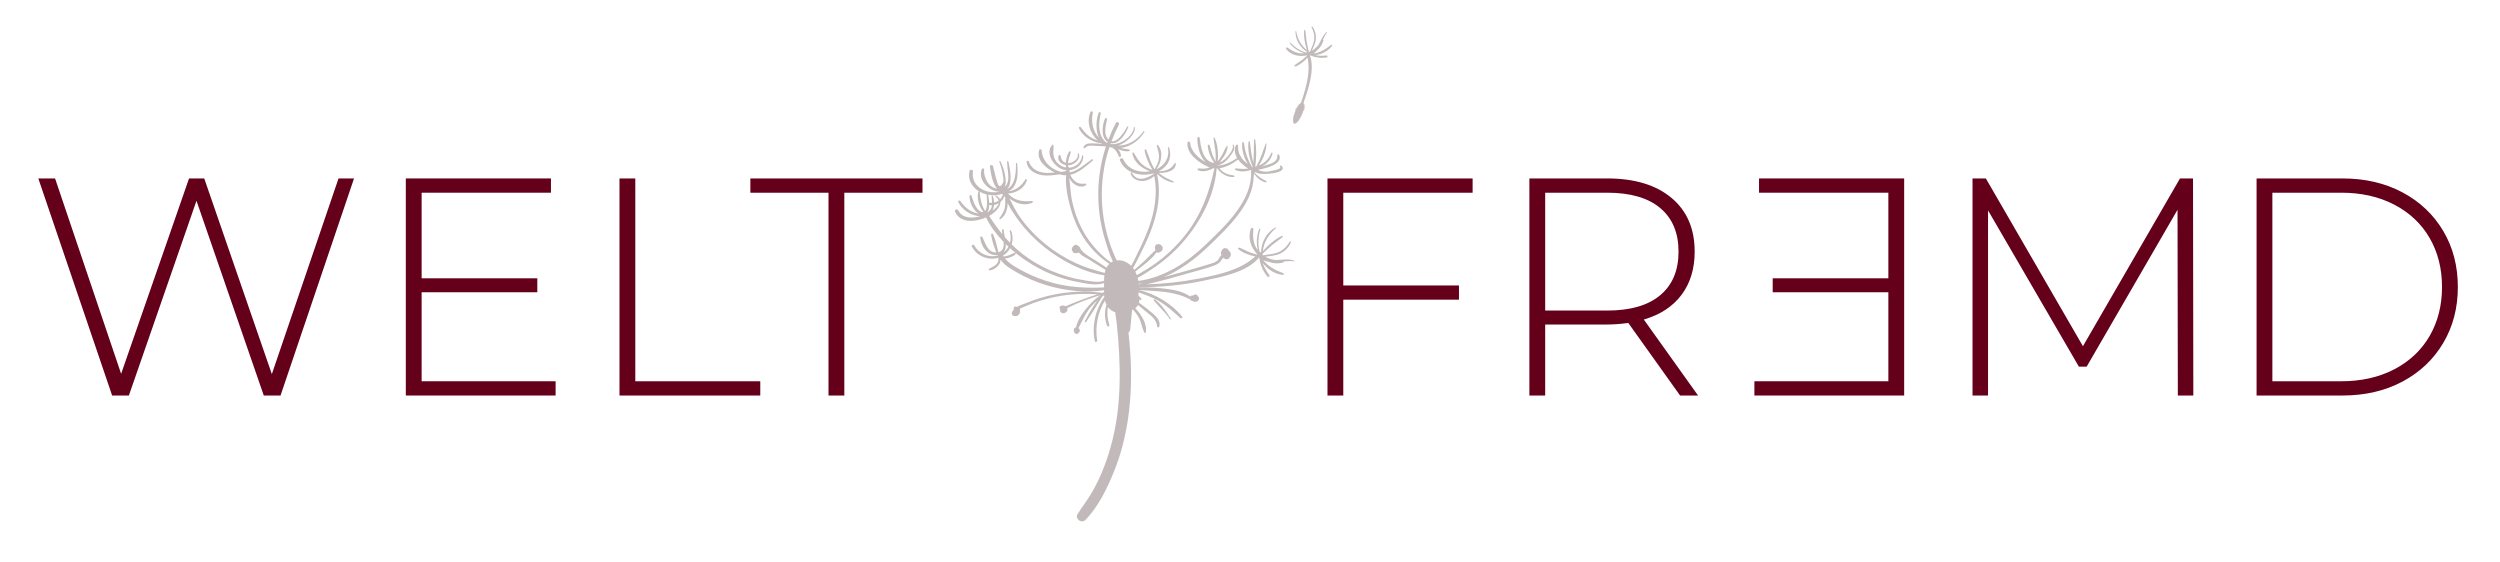 <?xml version="1.0" encoding="utf-8"?>
<!-- Generator: Adobe Illustrator 16.0.0, SVG Export Plug-In . SVG Version: 6.00 Build 0)  -->
<!DOCTYPE svg PUBLIC "-//W3C//DTD SVG 1.1//EN" "http://www.w3.org/Graphics/SVG/1.1/DTD/svg11.dtd">
<svg version="1.1" id="Ebene_1" xmlns="http://www.w3.org/2000/svg" xmlns:xlink="http://www.w3.org/1999/xlink" x="0px" y="0px"
	 width="756px" height="170px" viewBox="0 0 756 170" enable-background="new 0 0 756 170" xml:space="preserve">
<g>
	<path fill="#64001A" d="M445.321,58.275v-4.314h-43.89v65.643h4.779V90.627h34.985v-4.312h-34.985v-28.04H445.321L445.321,58.275z
		 M513.496,119.604l-16.408-22.977c4.938-1.438,8.739-3.92,11.392-7.453c2.659-3.532,3.988-7.891,3.988-13.082
		c0-6.94-2.343-12.363-7.036-16.271c-4.686-3.908-11.16-5.861-19.411-5.861h-23.537v65.643h4.779V98.13h18.758
		c1.934,0,4.061-0.154,6.375-0.471l15.66,21.945H513.496L513.496,119.604z M467.263,93.911V58.275h18.758
		c7,0,12.347,1.547,16.034,4.641c3.687,3.096,5.533,7.489,5.533,13.177c0,5.69-1.847,10.082-5.533,13.175
		c-3.688,3.094-9.034,4.643-16.034,4.643H467.263L467.263,93.911z M663.263,119.604l-0.094-65.643h-3.938l-29.351,50.734
		l-29.358-50.734h-4.032v65.643h4.693V63.621l27.476,47.263h2.343l27.482-47.451l0.094,56.172H663.263L663.263,119.604z
		 M682.387,119.604h25.98c6.813,0,12.864-1.405,18.146-4.219c5.275-2.813,9.387-6.705,12.326-11.675
		c2.946-4.97,4.412-10.611,4.412-16.929c0-6.312-1.466-11.956-4.412-16.925c-2.939-4.971-7.051-8.863-12.326-11.677
		c-5.282-2.813-11.333-4.219-18.146-4.219h-25.98V119.604L682.387,119.604z M687.166,115.292V58.275h20.82
		c6.065,0,11.413,1.204,16.041,3.609c4.621,2.408,8.186,5.768,10.694,10.082c2.493,4.314,3.744,9.255,3.744,14.816
		c0,5.566-1.251,10.503-3.744,14.815c-2.509,4.316-6.073,7.676-10.694,10.083c-4.628,2.408-9.976,3.612-16.041,3.612H687.166
		L687.166,115.292z"/>
	<polygon fill="#64001A" points="571.041,115.292 571.041,88.377 536.062,88.377 536.062,84.159 571.041,84.159 571.041,58.275 
		531.93,58.275 531.93,53.961 575.82,53.961 575.82,119.604 530.528,119.604 530.528,115.292 571.041,115.292 	"/>
	<path fill="#64001A" d="M102.368,53.961l-20.163,59.175L61.761,53.961h-4.594l-20.538,59.082L16.652,53.961h-5.065l22.321,65.643
		h5.063l20.445-58.891l20.352,58.891h5.063l22.227-65.643H102.368L102.368,53.961z M187.333,119.604h42.575v-4.312h-37.792V53.961
		h-4.783V119.604L187.333,119.604z M250.54,119.604h4.785V58.275h23.634v-4.314h-52.049v4.314h23.63V119.604L250.54,119.604z"/>
	<polygon fill="#64001A" points="127.501,115.292 127.501,88.377 162.481,88.377 162.481,84.159 127.501,84.159 127.501,58.275 
		166.608,58.275 166.608,53.961 122.718,53.961 122.718,119.604 168.015,119.604 168.015,115.292 127.501,115.292 	"/>
	<path fill="#C2B9BA" d="M349.217,90.548c2.043,1.495,3.56,3.795,4.855,5.872c0.099,0.158-0.158,0.287-0.262,0.136
		c-1.409-2.102-3.249-3.744-4.889-5.652C348.761,90.721,348.987,90.379,349.217,90.548L349.217,90.548z"/>
	<path fill="#C2B9BA" d="M288.812,64.059c1.694,3.561,6.13,3.103,9.362,1.705c1.31,2.654,3.153,5.137,5.306,7.384
		c0.133,1.446-0.073,2.766-1.559,3.11c-0.431-1.82-0.87-3.755-1.646-5.457c-0.151-0.331-0.614-0.09-0.569,0.21
		c0.257,1.784,0.92,3.603,1.531,5.326c-2.668,0.07-3.243-2.963-4.217-4.7c-0.144-0.255-0.61-0.167-0.593,0.137
		c0.137,2.537,2.131,5.726,5.225,5.336c0.066-0.009,0.133-0.02,0.199-0.032c-0.012,0.034-0.016,0.068-0.016,0.101
		c-0.047,0.007-0.088,0.025-0.127,0.052c-2.815,0.861-5.789-0.616-7.11-3.045c-0.239-0.437-0.909-0.076-0.699,0.361
		c1.328,2.769,4.875,4.344,7.963,3.419c0.253,0.76-0.151,1.603-0.772,2.144c-0.604,0.526-1.403,0.742-2.021,1.232
		c-0.224,0.18,0.011,0.481,0.262,0.442c1.612-0.268,3.322-1.753,3.23-3.292c1.13,1.721,3.182,2.878,4.993,3.92
		c2.819,1.621,5.851,2.921,8.996,3.859c5.502,1.642,11.559,2.35,17.313,1.499c-0.004,0.208,0.003,0.424,0.007,0.636
		c-0.084-0.047-0.197-0.047-0.274,0.05c-0.02,0.025-0.038,0.05-0.056,0.076c-0.042,0.007-0.078,0.021-0.115,0.032
		c-4.977-0.676-10.119-0.442-15.012,0.582c-2.822,0.589-5.586,1.444-8.229,2.544c-0.735,0.306-1.795,0.625-2.62,1.107
		c-0.144-0.061-0.294-0.104-0.474-0.125c-0.151-0.015-0.302,0.086-0.379,0.201c-0.236,0.345-0.253,0.431-0.137,0.798
		c-0.805,0.726-0.952,1.915,0.449,1.926c1.067,0.011,1.545-0.909,1.398-1.721c0.027-0.072,0.048-0.147,0.066-0.23
		c0.03-0.126,0-0.241-0.066-0.334c0.799-0.288,1.955-0.823,2.172-0.913c1.269-0.535,2.568-1.01,3.888-1.423
		c2.091-0.654,4.24-1.161,6.411-1.52c3.68-0.611,7.359-0.708,11.046-0.46c-3.322,1.01-6.509,2.282-9.718,3.625
		c-0.324-0.19-0.731-0.273-1.107-0.201c-0.192,0.036-0.401,0.119-0.548,0.245c-0.195,0.166-0.181,0.42-0.115,0.643
		c0.034,0.111,0.081,0.212,0.144,0.306c-0.078,0.384,0.052,0.794,0.456,1.002c0.74,0.381,1.71-0.237,1.759-0.996
		c0.011-0.158-0.025-0.302-0.081-0.438c3.171-1.635,6.583-2.875,10.024-3.924c-1.277,0.917-2.458,1.955-3.497,3.137
		c-1.594,1.808-3.367,4.205-3.886,6.623c-0.25,0.029-0.463,0.162-0.562,0.406c-0.122,0.309-0.106,0.646,0.021,0.952
		c0.129,0.312,0.432,0.708,0.832,0.614c0.32-0.072,0.579-0.316,0.695-0.604c0.066-0.007,0.126-0.043,0.151-0.126
		c0.112-0.398-0.05-0.805-0.372-1.038c1.281-2.354,2.168-4.704,4.085-6.795c0.503-0.55,1.037-1.063,1.597-1.552
		c-1.399,2.012-2.688,4.136-3.773,6.252c-0.136,0.262,0.251,0.493,0.424,0.234c1.667-2.498,3.29-5.081,4.835-7.665
		c0.199-0.147,0.397-0.294,0.604-0.435c0.011,0.18,0.018,0.359,0.036,0.539c-2.733,3.866-3.831,8.854-2.852,13.364
		c0.095,0.435,0.751,0.262,0.691-0.158c-0.643-4.423,0.169-8.473,2.355-12.131c0.106,0.442,0.257,0.862,0.464,1.269
		c-0.618,2.059-0.614,4.229,0.187,6.335c0.094,0.424,0.818,0.255,0.688-0.158c-0.573-1.825-0.755-3.665-0.44-5.455
		c0.007,0.011,0.015,0.021,0.021,0.036c0.552,0.733,1.332,1.254,2.196,1.527c0.174,1.247,0.354,2.49,0.487,3.73
		c0.312,2.915,0.544,5.833,0.692,8.754c0.312,6.051,0.239,12.124-0.53,18.143c-0.696,5.437-2.002,10.834-3.971,15.987
		c-1.004,2.619-2.197,5.171-3.591,7.625c-1.342,2.372-3.044,4.503-4.488,6.803c-0.87,1.383,1.198,2.993,2.381,1.775
		c3.933-4.039,6.59-9.588,8.647-14.665c2.093-5.16,3.446-10.547,4.253-16.016c0.934-6.35,1.088-12.782,0.717-19.178
		c-0.131-2.278-0.342-4.557-0.595-6.827c0.278-0.209,0.488-0.536,0.533-0.985c0.18-1.948,0.383-3.895,0.559-5.843
		c0.095-0.036,0.187-0.076,0.278-0.119c0.642,0.715,1.226,1.48,1.708,2.325c0.843,1.492,0.972,3.169,1.732,4.643
		c0.084,0.165,0.394,0.144,0.435-0.047c0.467-2.411-1.207-5.29-3.198-7.338c0.343-0.262,0.635-0.582,0.847-0.967
		c0.858,0.737,1.733,1.452,2.608,2.16c1.502,1.214,3.026,2.35,3.17,4.348c0.025,0.327,0.506,0.417,0.618,0.083
		c0.51-1.574-0.614-2.878-1.79-3.903c-1.363-1.189-2.835-2.311-4.33-3.377c0.081-0.302,0.119-0.64,0.106-0.992
		c0.038,0.032,0.078,0.062,0.115,0.094c0.246,0.223,0.709-0.062,0.5-0.345c-0.216-0.298-0.475-0.546-0.772-0.748
		c-0.04-0.14-0.088-0.276-0.142-0.413c0.04-0.233,0.072-0.474,0.099-0.711c2.104,0.744,4.172,1.488,6.124,2.62
		c2.479,1.434,4.418,3.281,6.513,5.149c0.268,0.237,0.784-0.076,0.548-0.381c-2.889-3.748-8.141-7.011-13.125-8.075
		c0-0.011,0-0.021,0-0.032c5.324,0.417,10.534,0.215,15.414,2.807c0.011,0.007,0.025,0.007,0.036,0.014
		c0.025,0.04,0.07,0.068,0.122,0.083c0.081,0.133,0.19,0.251,0.331,0.337c0.133,0.079,0.271,0.108,0.411,0.111
		c0.251,0.176,0.579,0.262,0.927,0.208c0.769-0.119,1.319-0.963,0.729-1.577c-0.06-0.065-0.129-0.119-0.207-0.169
		c-0.051-0.435-0.503-0.543-0.92-0.424c-0.176,0.05-0.334,0.144-0.475,0.255c-0.126,0.003-0.25,0.025-0.368,0.079
		c-0.077-0.072-0.205-0.094-0.291-0.011c-0.076,0.072-0.131,0.154-0.176,0.244c-2.02-1.38-4.478-1.973-6.928-2.282
		c-2.801-0.356-5.723-0.518-8.588-0.51c0-0.015-0.004-0.029-0.004-0.047c6.59,0.064,13.157-0.589,19.609-1.94
		c5.369-1.128,13.065-2.537,16.74-6.998l0,0c0.015,0.036,0.043,0.07,0.058,0.107c0.294,2.063,1.07,3.955,2.472,5.654
		c0.259,0.316,0.849-0.097,0.604-0.42c-0.869-1.143-1.573-2.378-2.055-3.69c1.502,1.903,3.68,3.378,6.145,3.597
		c0.338,0.032,0.353-0.42,0.079-0.521c-2.494-0.927-4.6-2.091-6.08-3.958c0.467,0.245,0.984,0.404,1.545,0.498
		c1.408,0.528,2.954,0.665,4.506,0.23c0.166-0.045,0.216-0.194,0.166-0.311c1.128-0.099,2.191-0.176,3.076-0.061
		c0.144,0.018,0.15-0.181,0.035-0.225c-1.523-0.569-3.622-0.233-5.605-0.131c-1.106-0.192-2.148-0.501-3.104-1.038
		c1.595-0.212,3.241-0.264,4.686-1.01c1.416-0.724,2.559-1.934,3.098-3.363c0.071-0.2-0.244-0.314-0.359-0.142
		c-0.956,1.531-2.113,2.749-3.932,3.365c-1.337,0.456-2.76,0.471-4.132,0.744c-0.051-0.032-0.094-0.058-0.137-0.092
		c0-0.127,0.007-0.253,0.007-0.379c0.956-0.854,1.84-1.766,2.825-2.589c1.02-0.855,2.155-1.574,3.184-2.415
		c0.215-0.174-0.043-0.481-0.28-0.365c-2.077,1.042-4.176,2.801-5.671,4.609c0.31-2.755,1.682-4.99,3.975-7.011
		c0.107-0.097-0.029-0.271-0.158-0.2c-2.702,1.493-4.305,4.547-4.348,7.507c-0.123-0.072-0.273-0.09-0.402-0.015
		c-0.619-2.314-0.468-4.582,0.187-6.969c0.064-0.205-0.244-0.277-0.323-0.086c-0.863,2.081-0.935,4.357-0.432,6.515
		c-1.446-1.887-1.579-4.144-1.36-6.443c0.04-0.428-0.604-0.458-0.743-0.103c-1.032,2.677-0.033,5.682,1.967,7.784
		c-0.021,0.016-0.036,0.032-0.05,0.048c-0.764-0.219-1.529-0.424-2.27-0.708c-1.087-0.413-2.077-1.04-3.169-1.423
		c-0.266-0.093-0.491,0.271-0.288,0.449c1.24,1.076,3.281,1.874,5.137,2.229c-4.533,4.127-10.996,5.497-17.085,6.693
		c-5.196,1.021-10.477,1.578-15.771,1.739c4.549-1.028,9.045-2.332,13.512-3.611c2.228-0.64,4.542-1.195,6.705-2.003
		c0.769-0.287,1.468-0.6,2.02-1.189c0.165-0.176,0.541-0.871,0.947-1.241c0.632,0.595,1.56,0.772,2.108-0.379
		c0.334-0.703,0.18-1.153-0.169-1.396c-0.036-0.196-0.141-0.366-0.338-0.485c-0.174-0.351-0.483-0.609-0.976-0.643
		c-0.997-0.07-1.626,1.322-1.211,2.086c0.014,0.027,0.028,0.048,0.045,0.072c-0.081,0.064-0.166,0.133-0.248,0.21
		c-0.43,0.401-0.528,0.983-0.988,1.4c-0.557,0.503-1.432,0.754-2.138,0.981c-1.411,0.457-2.842,0.852-4.262,1.27
		c-3.272,0.963-6.572,1.851-9.862,2.753c5.02-2.084,9.539-5.498,13.352-9.149c5.773-5.529,13.738-12.888,13.853-21.241
		c0.064-0.304,0.122-0.613,0.176-0.922c0.734,1.24,1.985,2.291,3.437,2.661c0.267,0.066,0.446-0.3,0.194-0.422
		c-1.401-0.681-2.573-1.445-3.56-2.598c0.008-0.052,0.019-0.101,0.029-0.151c0.426,0.19,0.85,0.357,1.252,0.483
		c1.33,0.42,9.077-0.06,6.893-2.327c-0.252-0.261-0.625,0.107-0.41,0.374c0.647,0.78-3.981,1.407-4.104,1.409
		c-0.948,0.014-1.811-0.21-2.638-0.557c2.595-0.521,7.547-1.658,6.483-4.486c-0.108-0.277-0.604-0.277-0.583,0.061
		c0.122,2.003-1.731,2.494-3.37,3.002c-0.489,0.151-0.971,0.305-1.459,0.463c1.703-0.772,2.982-2.233,3.385-4.046
		c0.058-0.25-0.309-0.347-0.402-0.106c-0.646,1.718-2.005,3.106-3.752,3.822c1.287-2.003,2.265-4.321,2.308-6.626
		c0-0.122-0.173-0.138-0.216-0.028c-0.869,2.409-1.596,4.691-2.854,6.917c-0.101,0.029-0.201,0.052-0.309,0.076
		c0.359-2.715,0.402-5.5-0.015-8.163c-0.034-0.205-0.368-0.158-0.372,0.038c-0.028,2.38-0.064,4.714-0.187,7.056
		c-0.582-2.149-0.805-4.278-1.085-6.528c-0.033-0.214-0.34-0.136-0.367,0.04c-0.37,2.571,0.323,5.349,1.319,7.755
		c-0.015-0.009-0.032-0.018-0.054-0.027c-0.087-0.054-0.177-0.107-0.263-0.163c-1.396-2.428-2.073-4.571-2.451-7.324
		c-0.038-0.266-0.438-0.183-0.465,0.048c-0.212,2.153,0.469,4.566,1.708,6.472c-0.842-0.624-1.561-1.315-2.084-2.119
		c0.101-0.135-0.036-0.345-0.194-0.321c-0.505-0.895-0.77-1.924-0.692-3.141c0.025-0.39-0.53-0.406-0.663-0.092
		c-0.57,1.36-0.323,2.674,0.383,3.854c-1.763,1.135-3.838,2.212-5.92,2.269c-0.007-0.013-0.014-0.023-0.025-0.038
		c1.507-0.312,2.7-1.362,3.583-2.521c0.796-1.042,2.021-2.425,1.288-3.728c-0.099-0.178-0.375-0.03-0.282,0.149
		c0.537,1.063-1.326,3.189-2.046,3.906c-0.562,0.559-1.211,1.004-1.899,1.258c1.186-1.549,2.577-3.288,2.37-5.108
		c0-0.015-0.021-0.031-0.036-0.015c-0.704,0.776-1.017,1.874-1.536,2.774c-0.388,0.686-0.845,1.412-1.38,2.055
		c0.237-2.476,0.056-5.066-0.959-7.188c-0.063-0.129-0.298-0.076-0.288,0.066c0.101,1.655,0.548,3.263,0.629,4.93
		c0.038,0.762,0.02,1.517-0.029,2.268c-0.349-0.726-0.713-1.446-0.99-2.205c-0.331-0.898-0.492-1.833-0.794-2.735
		c-0.099-0.284-0.604-0.271-0.582,0.063c0.099,1.752,0.913,3.762,1.966,5.292c-0.39-0.042-0.787-0.151-1.181-0.347
		c-2.443-1.211-2.941-4.903-3.209-7.226c-0.048-0.415-0.681-0.453-0.704-0.011c-0.106,2.093,0.611,5.554,2.485,7.322
		c-2.293-1.279-4.512-3.428-4.67-5.863c-0.032-0.489-0.744-0.494-0.798-0.015c-0.384,3.277,3.499,6.136,6.339,7.34
		c0.126,0.052,0.252,0.097,0.376,0.14c-0.257,0.097-0.523,0.182-0.798,0.244c-0.892,0.198-1.692,0.065-2.587,0.05
		c-0.386-0.007-0.401,0.463-0.088,0.586c1.412,0.557,3.167,0.153,4.502-0.638c0.126,0.018,0.251,0.034,0.381,0.045
		c-1.499,7.123-3.816,13.661-8.387,19.622c-2.339,3.056-5.112,5.829-8.206,8.215c-1.534,1.184-3.153,2.262-4.838,3.241
		c-0.505,0.291-1.226,0.765-2.02,1.196c-0.129-0.37-0.288-0.726-0.463-1.067c0.334-0.27,0.65-0.532,0.941-0.75
		c1.899-1.421,4.098-3.115,5.471-5.074c0.06,0.038,0.122,0.07,0.196,0.088c0.596,0.146,1.295-0.318,1.552-0.791
		c0.28-0.514,0.136-1.112-0.331-1.477c-0.438-0.343-1.134-0.444-1.58-0.054c-0.357,0.309-0.412,0.812-0.243,1.222
		c0.004,0.137,0.015,0.277,0.047,0.412c-1.353,1.126-2.494,2.521-3.834,3.676c-0.525,0.453-1.486,1.393-2.522,2.212
		c-0.13-0.203-0.263-0.402-0.41-0.591c0.667-0.996,1.189-2.106,1.738-3.179c1.317-2.591,2.591-5.208,3.635-7.913
		c2.149-5.568,3.208-11.492,1.899-17.344c1.332,1.269,3.106,2.368,4.887,2.622c0.183,0.027,0.32-0.201,0.136-0.3
		c-0.947-0.516-1.962-0.891-2.882-1.444c-0.577-0.343-1.103-0.739-1.611-1.155c2.26,0.032,5.045-0.437,5.188-2.826
		c0.007-0.174-0.259-0.243-0.347-0.092c-1.141,1.906-2.807,2.365-4.79,2.395c2.535-1.31,4.154-3.788,3.08-7.138
		c-0.07-0.221-0.408-0.142-0.368,0.083c0.607,3.128-1.082,5.376-3.48,6.476c1.552-1.998,2.192-5.36,0.46-7.308
		c-0.133-0.147-0.368,0.004-0.332,0.173c0.284,1.273,0.772,2.354,0.648,3.705c-0.119,1.269-0.638,2.374-1.366,3.407
		c-0.39-0.78-0.794-1.549-1.137-2.347c-0.496-1.152-0.839-2.354-1.332-3.504c-0.122-0.287-0.548-0.081-0.501,0.184
		c0.343,1.942,1.252,4.113,2.381,5.892c-1.125-0.376-2.174-0.908-3.083-1.678c-1.177-1.001-1.792-2.226-2.549-3.499
		c-0.14-0.233-0.467-0.079-0.435,0.158c0.334,2.51,2.782,4.582,5.354,5.416c-3.128,0.607-6.706-0.465-8.136-3.676
		c-0.235-0.526-1.204-0.165-0.986,0.361c1.629,3.994,6.439,5.062,10.214,3.933c0.003,0.013,0,0.023,0.003,0.036
		c0.007,0.045,0.015,0.09,0.027,0.137c-2.208,1.439-5.097,2.607-6.646-0.379c-0.103-0.198-0.387-0.06-0.358,0.129
		c0.235,1.509,1.793,2.363,3.315,2.408c1.439,0.043,2.752-0.609,3.831-1.489c1.049,5.293,0.151,10.636-1.692,15.707
		c-0.967,2.65-2.167,5.22-3.421,7.76c-0.597,1.206-1.159,2.494-1.892,3.669c-0.569-0.566-1.25-1.033-2.064-1.36
		c-0.74-0.3-1.531-0.386-2.282-0.282c-0.138-0.271-0.275-0.543-0.401-0.818c-0.86-1.89-1.581-3.837-2.174-5.818
		c-1.134-3.78-1.773-7.685-1.914-11.61c-0.196-5.438,0.566-10.855,2.271-16.018c0.309,0.084,0.615,0.149,0.92,0.2
		c0.205,0.135,0.404,0.282,0.584,0.445c0.717,0.643,0.979,1.393,1.384,2.208c0.136,0.274,0.596,0.152,0.596-0.137
		c-0.003-0.789-0.35-1.5-0.887-2.091c1.083,0.418,2.393,0.862,3.455,0.568c0.167-0.045,0.248-0.297,0.059-0.374
		c-0.591-0.25-1.261-0.251-1.896-0.366c-0.29-0.054-0.581-0.117-0.868-0.187c2.977-0.336,5.582-2.208,7.239-4.848
		c0.121-0.19-0.185-0.357-0.312-0.174c-1.826,2.595-4.578,4.339-7.685,4.309c2.605-0.866,5.167-3.301,5.126-5.457
		c0-0.196-0.302-0.2-0.316-0.005c-0.225,2.602-4.172,5.432-7.072,4.968c0.029-0.081,0.058-0.158,0.088-0.237
		c2.528,0.492,4.655-3.086,5.292-4.88c0.063-0.178-0.232-0.296-0.316-0.129c-0.656,1.268-2.833,4.793-4.761,4.438
		c0.64-1.712,1.376-3.394,2.226-5.032c0.306-0.583-0.618-1.104-0.923-0.516c-0.85,1.635-1.59,3.311-2.237,5.016
		c-0.097-0.097-0.192-0.207-0.288-0.333c-1.24-1.698-0.402-4.048-0.122-5.879c0.045-0.292-0.471-0.431-0.597-0.16
		c-0.85,1.867-1.387,5.678,0.748,7.068c-0.04,0.106-0.081,0.21-0.121,0.316c-0.321-0.167-0.616-0.386-0.876-0.677
		c-1.977-2.196-1.655-5.638-1.06-8.238c0.091-0.401-0.496-0.554-0.644-0.171c-0.776,1.991-1,5.209,0.095,7.526
		c-1.865-1.951-2.409-4.797-1.851-7.532c0.092-0.461-0.562-0.63-0.744-0.196c-1.195,2.936-0.151,6.339,2.156,8.523
		c-0.83-0.278-1.623-0.63-2.357-1.137c-1.171-0.799-1.903-1.836-2.767-2.896c-0.178-0.212-0.593,0.005-0.498,0.257
		c0.945,2.472,3.989,4.373,6.723,4.657c0.099,0.066,0.194,0.136,0.295,0.197c-1.13-0.122-2.271-0.199-3.375-0.181
		c-0.961,0.018-1.962,0.244-2.253,1.204c-0.066,0.214,0.25,0.424,0.417,0.237c0.882-0.99,2.287-0.735,3.494-0.66
		c0.961,0.058,1.917,0.126,2.879,0.151c-1.716,5.225-2.503,10.703-2.296,16.203c0.147,4.006,0.808,8.006,1.973,11.862
		c0.615,2.027,1.349,4.528,2.427,6.736c-0.19,0.088-0.379,0.185-0.555,0.302c-1.545-0.988-2.932-2.377-3.944-3.405
		c-1.94-1.978-3.556-4.24-4.824-6.651c-1.417-2.69-2.386-5.566-3.019-8.505c-0.496-2.316-0.548-4.674-0.842-6.999
		c0.329,0.665,0.758,1.274,1.369,1.752c1.004,0.782,2.528,1.231,3.654,0.445c0.271-0.192-0.023-0.542-0.291-0.501
		c-2.384,0.382-3.617-0.931-4.445-2.654c2.563-0.557,4.739-2.587,6.833-4.309c0.21-0.172-0.063-0.528-0.292-0.375
		c-2.079,1.411-4.128,3.502-6.689,3.946c-0.025-0.186-0.052-0.372-0.077-0.561c-0.007-0.038-0.011-0.079-0.015-0.117
		c2.286-0.223,4.258-1.93,4.168-4.321c-0.007-0.217-0.331-0.217-0.356-0.005c-0.24,2.105-1.973,3.52-3.938,3.604
		c-0.029-0.079-0.063-0.153-0.11-0.223c-0.048-0.072-0.126-0.103-0.207-0.111c-0.007-0.126-0.007-0.253-0.011-0.379
		c0.084-0.003,0.169-0.005,0.25-0.014c1.712-0.205,3.606-1.755,3.062-3.509c-0.062-0.212-0.397-0.135-0.348,0.083
		c0.292,1.385-1.189,2.524-2.506,2.722c-0.151,0.023-0.295,0.031-0.438,0.032c0.003-0.02,0.003-0.039,0.003-0.059
		c0.101-1.141,0.516-2.106,0.839-3.182c0.091-0.296-0.353-0.469-0.52-0.21c-0.618,0.959-0.923,2.158-0.978,3.371
		c-0.898-0.245-1.442-1.019-1.542-2.027c-0.038-0.355-0.557-0.465-0.677-0.093c-0.46,1.398,0.839,2.566,2.215,2.832
		c0.011,0.237,0.025,0.471,0.05,0.704c-0.521-0.086-1.051-0.262-1.56-0.561c-1.317-0.772-2.093-2.077-2.264-3.511
		c-0.11-0.913,0.167-1.768,0.027-2.67c-0.023-0.146-0.243-0.197-0.343-0.097c-2.314,2.39,0.453,6.617,3.188,7.438
		c0.361,0.107,0.72,0.169,1.085,0.194l0,0c-0.048,0.036-0.081,0.093-0.059,0.164c0.038,0.124-0.658,0.255-1.578,0.37
		c-3.194-0.8-5.705-3.376-5.859-6.51c-0.018-0.398-0.629-0.512-0.748-0.104c-0.9,3.114,2.011,5.527,4.75,6.8
		c-1.041,0.09-1.978,0.144-2.23,0.139c-2.623-0.056-4.801-1.015-5.688-3.497c-0.106-0.303-0.654-0.296-0.629,0.068
		c0.165,2.343,2.37,3.721,4.68,4.089c1.615,0.257,3.286,0.032,4.891-0.203c0.121-0.018,0.25-0.03,0.379-0.047
		c0.695,0.21,1.362,0.302,1.998,0.292c-0.298,3.207,0.508,6.899,1.335,9.927c0.853,3.117,2.131,6.136,3.904,8.888
		c1.712,2.657,3.869,5.058,6.454,6.991c0.438,0.327,0.895,0.659,1.369,0.97c-0.151,0.144-0.295,0.296-0.426,0.465
		c-0.166,0.219-0.302,0.451-0.428,0.687c-0.949-0.644-1.914-1.271-2.876-1.899c-1.682-1.094-3.798-2.088-4.961-3.696
		c-0.081-0.634-0.765-1.247-1.527-1.328c-0.155-0.017-0.331,0.086-0.408,0.21c-0.221,0.094-0.435,0.298-0.618,0.667
		c-0.255,0.516-0.059,1.008,0.324,1.326c0,0.003,0,0.009,0.003,0.014c0.04,0.174,0.243,0.356,0.446,0.338
		c0.077-0.007,0.142-0.021,0.212-0.036c0.318,0.067,0.656,0.036,0.954-0.136c0.036-0.021,0.066-0.045,0.102-0.068
		c0.096,0.144,0.178,0.264,0.235,0.324c0.656,0.706,1.826,1.194,2.658,1.719c1.714,1.08,3.422,2.192,5.169,3.23
		c-0.109,0.305-0.201,0.618-0.264,0.938c-2.995-0.834-5.917-1.647-8.777-2.984c-3.326-1.554-6.443-3.497-9.242-5.798
		c-2.878-2.363-5.45-5.08-7.577-8.073c-1.306-1.842-2.266-3.796-3.241-5.757c1.857,1.614,4.68,2.463,6.987,1.34
		c0.231-0.113,0.154-0.523-0.129-0.494c-2.848,0.293-5.394-0.099-7.262-2.266c2.515-0.074,5.162-1.732,5.713-4.084
		c0.059-0.244-0.294-0.402-0.435-0.174c-1.218,1.977-2.795,3.23-5.04,3.594c0.514-0.309,0.978-0.677,1.338-1.13
		c1.538-1.93,1.425-5.025,1.186-7.286c-0.023-0.21-0.361-0.23-0.357-0.007c0.043,1.797-0.078,3.766-0.717,5.477
		c-0.424,1.121-1.144,1.874-2.057,2.372c1.949-1.753,0.945-6.348,0.481-8.43c-0.049-0.208-0.401-0.172-0.394,0.042
		c0.043,1.299,0.25,2.58,0.352,3.875c0.119,1.455-0.061,3.024-1.132,3.802c0.524-0.805,0.374-2.005,0.275-2.862
		c-0.198-1.714-0.728-3.351-1.493-4.908c-0.094-0.184-0.424-0.062-0.351,0.127c0.397,1.042,0.726,2.104,0.92,3.198
		c0.126,0.685,0.559,2.422,0.221,3.098c-1.204,2.41-1.704,0.058-1.861-0.449c-0.147-0.469-0.284-0.938-0.414-1.41
		c-0.282-1.037-0.496-2.091-0.783-3.128c-0.158-0.568-0.986-0.34-0.913,0.21c0.129,0.999,0.711,5.381,2.215,6.598
		c-2.815-0.293-4.144-3.577-3.985-5.818c0.018-0.302-0.481-0.457-0.625-0.166c-1.443,2.984,1.745,6.621,4.946,6.903
		c0.158,0.014,0.309,0.021,0.451,0.021c-0.297,0.056-0.605,0.097-0.918,0.127c-4.085,0.399-7.832-2.201-7.231-6.283
		c0.081-0.553-0.886-0.672-1.015-0.142c-0.839,3.53,1.84,6.321,5.185,7.124c-0.016,0.029-0.023,0.062-0.023,0.101
		c0.015,0.77,0.446,3.879-0.474,4.895c-1.089-1.827-1.461-3.57-1.623-5.717c-0.018-0.219-0.368-0.302-0.428-0.059
		c-0.481,2.061,0.239,4.364,1.542,6.076c-0.15,0.033-0.323,0.033-0.517-0.012c-0.983-0.216-1.693-1.452-2.099-2.23
		c-0.453-0.868-0.632-1.802-0.99-2.702c-0.113-0.286-0.538-0.262-0.57,0.06c-0.147,1.545,0.979,4.416,2.746,5.357
		c-0.038-0.007-0.07-0.009-0.108-0.014c-2.365-0.42-4.165-1.883-5.416-3.761c-0.248-0.372-0.825-0.072-0.634,0.325
		c1.148,2.341,3.834,4.127,6.621,4.26c-2.503,0.699-5.306,0.738-6.678-1.799C289.431,62.997,288.537,63.479,288.812,64.059
		L288.812,64.059z M344.342,85.779c0.397-0.039,0.787-0.097,1.181-0.158c-0.298,0.089-0.597,0.176-0.889,0.266
		c-0.092,0.029-0.151,0.083-0.182,0.147c-0.029,0-0.058,0-0.088,0C344.357,85.948,344.354,85.866,344.342,85.779L344.342,85.779z
		 M344.037,84.012c1.671-0.816,3.282-1.991,4.132-2.539c3.638-2.35,6.91-5.19,9.695-8.419c5.222-6.047,9.402-13.953,10.017-21.855
		c0.018-0.084,0.032-0.169,0.048-0.253c0.074-0.002,0.142-0.009,0.216-0.013c0.936,1.606,3.216,2.803,4.986,2.593
		c0.251-0.031,0.255-0.418,0.012-0.462c-1.098-0.19-2.084-0.329-3.04-0.931c-0.566-0.355-0.968-0.789-1.331-1.261
		c2.037-0.293,4.042-1.407,5.633-2.636c0.758,1.062,1.868,1.998,3.058,2.744c-1.243,0.208-2.433,0.063-3.771-0.058
		c-0.259-0.023-0.365,0.347-0.137,0.457c1.412,0.679,3.167,0.526,4.665,0.048c0.071,0.036,0.14,0.078,0.208,0.113
		c-0.061,0.05-0.097,0.127-0.094,0.23c0.421,8.863-7.645,16.386-13.757,22.24c-5.646,5.403-12.46,9.862-20.344,10.947
		C344.181,84.637,344.118,84.32,344.037,84.012L344.037,84.012z M303.27,58.608c-0.106,0.638-0.415,1.222-0.875,1.694
		c-0.188-0.431-0.544-0.837-1.126-1.195c-0.176-0.108-0.397,0.149-0.232,0.276c0.548,0.417,0.847,0.845,0.959,1.271
		c-0.088,0.066-0.18,0.129-0.275,0.188c-0.379,0.23-0.74,0.34-1.1,0.396c-0.03-0.687-0.178-1.376-0.417-1.996
		c-0.062-0.166-0.345-0.166-0.341,0.036c0.018,0.679,0.124,1.346,0.142,2.018c-0.282,0.011-0.577,0.012-0.886,0.027
		c-0.06-0.956-0.221-1.876-0.276-2.415c0-0.005-0.004-0.009-0.007-0.014c0.634,0.115,1.277,0.164,1.928,0.131
		C301.566,58.985,302.434,58.851,303.27,58.608L303.27,58.608z M300.605,62.009c0.505-0.109,0.997-0.318,1.4-0.559
		c-0.2,0.837-0.997,1.624-1.899,2.253C300.386,63.198,300.548,62.618,300.605,62.009L300.605,62.009z M303.262,77.351
		c0.949-0.571,1.689-1.371,2.19-2.291c2.726,2.465,5.805,4.574,8.926,6.2c3.581,1.87,7.461,3.247,11.48,3.994
		c2.178,0.41,5.688,1.265,8.006,0.306c0.003,0.413,0.007,0.815,0.003,1.207c0,0.047,0,0.094,0,0.14
		c-5.246,0.266-10.417,0.004-15.541-1.38c-2.949-0.797-5.807-1.89-8.493-3.284c-2.075-1.076-4.413-2.298-5.951-4.073
		c1.155-0.086,2.458-0.573,3.198-1.285c0.232-0.225-0.048-0.541-0.332-0.426c-0.739,0.306-1.387,0.703-2.185,0.9
		c-0.133,0.032-0.647,0.149-1.159,0.194C303.357,77.486,303.307,77.421,303.262,77.351L303.262,77.351z M304.134,73.817
		c0.27,0.264,0.537,0.526,0.811,0.785c-0.383,0.719-0.941,1.344-1.637,1.84C304.006,75.822,304.179,74.863,304.134,73.817
		L304.134,73.817z M299.13,65.302c0.021-0.012,0.049-0.025,0.074-0.04c1.479-0.798,3.375-2.578,3.349-4.211
		c0.584-0.498,0.997-1.125,1.159-1.831c0.11,0.296,0.232,0.591,0.361,0.886c-0.093,0.07-0.155,0.174-0.133,0.311
		c0.147,1.055,0.043,2.086-0.291,3.105c-0.316,0.958-0.945,1.655-1.439,2.515c-0.091,0.153,0.092,0.377,0.27,0.266
		c1.59-1.01,2.219-3.045,2.223-4.864c0.997,1.942,2.269,3.796,3.498,5.449c2.187,2.936,4.767,5.593,7.681,7.895
		c4.944,3.91,11.492,7.514,18.082,8.477c-0.066,0.546-0.09,1.1-0.097,1.649c-1.729,0.643-4.109,0.133-5.776-0.115
		c-1.777-0.266-3.536-0.647-5.255-1.143c-3.414-0.981-6.675-2.386-9.699-4.17c-2.749-1.619-5.108-3.482-7.205-5.555
		c0.411-1.344,0.372-2.821-0.196-4.152c-0.095-0.223-0.492-0.074-0.415,0.151c0.387,1.135,0.404,2.355,0.096,3.482
		c-0.537-0.552-1.057-1.119-1.56-1.7c-0.151-0.81-0.316-1.574-0.347-2.167c-0.015-0.302-0.482-0.313-0.496-0.009
		c-0.018,0.363,0.036,0.821,0.117,1.323C301.696,69.117,300.377,67.265,299.13,65.302L299.13,65.302z M298.55,64.255
		c0.447-0.555,0.584-1.419,0.587-2.314c0.253,0.106,0.537,0.153,0.828,0.149c-0.007,0.058-0.011,0.115-0.021,0.171
		C299.771,63.229,299.259,63.881,298.55,64.255L298.55,64.255z"/>
	<path fill="#C2B9BA" d="M394.072,31.447c1.444-4.248,3.658-10.25,2.041-14.693l0.007-0.002c0.028,0.002,0.064,0.002,0.101,0.002
		c1.574,0.656,3.227,0.896,5.002,0.616c0.338-0.052,0.287-0.636-0.043-0.598c-1.164,0.138-2.328,0.117-3.449-0.094
		c1.962-0.264,3.909-1.182,5.088-2.824c0.165-0.229-0.151-0.422-0.331-0.273c-1.688,1.369-3.392,2.37-5.317,2.634
		c0.358-0.228,0.689-0.528,0.991-0.884c0.956-0.769,1.696-1.804,2.041-3.078c0.036-0.135-0.05-0.23-0.15-0.246
		c0.395-0.828,0.783-1.612,1.235-2.187c0.072-0.097-0.064-0.181-0.144-0.119c-1.034,0.834-1.675,2.455-2.429,3.89
		c-0.597,0.701-1.244,1.306-2.02,1.755c0.518-1.217,1.157-2.392,1.243-3.723c0.071-1.296-0.302-2.605-1.085-3.576
		c-0.108-0.135-0.324,0.04-0.244,0.188c0.675,1.312,1.049,2.638,0.732,4.17c-0.237,1.13-0.819,2.138-1.2,3.22
		c-0.043,0.018-0.079,0.041-0.122,0.059c-0.094-0.054-0.18-0.111-0.259-0.167c-0.208-1.026-0.481-2.028-0.646-3.063
		c-0.18-1.076-0.216-2.174-0.381-3.249c-0.029-0.221-0.353-0.165-0.374,0.049c-0.129,1.897,0.237,4.102,0.884,5.907
		c-1.804-1.362-2.81-3.259-3.277-5.713c-0.021-0.117-0.201-0.093-0.208,0.025c-0.072,2.528,1.408,4.921,3.471,6.188
		c-0.093,0.056-0.172,0.153-0.172,0.275c-1.891-0.528-3.421-1.577-4.822-3.034c-0.122-0.126-0.302,0.061-0.201,0.195
		c1.106,1.472,2.681,2.469,4.405,3.012c-1.926,0.237-3.572-0.609-5.103-1.72c-0.288-0.207-0.575,0.233-0.381,0.48
		c1.451,1.839,3.981,2.389,6.295,1.854c0.008,0.02,0.015,0.038,0.015,0.058c-0.474,0.444-0.935,0.896-1.444,1.301
		c-0.74,0.593-1.596,1.028-2.321,1.639c-0.173,0.149-0.007,0.458,0.201,0.388c1.272-0.422,2.681-1.529,3.708-2.689
		c1.014,4.91-0.711,10.031-2.4,14.814"/>
	<path fill="#C2B9BA" d="M393.647,34.668c-0.726,1.691-1.753,2.871-2.292,2.638c-0.539-0.232-0.389-1.79,0.338-3.48
		c0.732-1.691,1.761-2.871,2.3-2.639C394.532,31.42,394.381,32.978,393.647,34.668L393.647,34.668z"/>
	<path fill="#C2B9BA" d="M391.082,37.094L391.082,37.094c0.058,0.13,0.144,0.219,0.252,0.264c0.114,0.05,0.251,0.045,0.402-0.016
		c0.589-0.233,1.38-1.301,1.962-2.652c0.604-1.391,0.826-2.715,0.567-3.292c-0.064-0.129-0.144-0.217-0.251-0.264
		c-0.575-0.248-1.617,0.923-2.372,2.668C391.046,35.195,390.816,36.517,391.082,37.094L391.082,37.094z M394.158,31.447
		c0.252,0.541,0.015,1.856-0.561,3.198c-0.561,1.306-1.344,2.372-1.904,2.593c-0.13,0.048-0.23,0.054-0.316,0.016
		c-0.079-0.034-0.144-0.103-0.194-0.207c-0.244-0.541-0.015-1.856,0.567-3.2c0.697-1.629,1.718-2.824,2.222-2.609
		C394.051,31.272,394.115,31.343,394.158,31.447L394.158,31.447z"/>
	<path fill="#C2B9BA" d="M391.736,33.677l0.101,0.043l0.144-0.32l-0.374-0.37l0.094,0.245
		C391.7,33.276,391.794,33.513,391.736,33.677L391.736,33.677z"/>
	<path fill="#C2B9BA" d="M392.951,31.865c0.014-0.009,0.014-0.018,0.014-0.025L392.951,31.865L392.951,31.865z"/>
	<path fill="#C2B9BA" d="M392.9,31.842l0.101,0.052c0.015-0.013,0.015-0.025,0.021-0.036l-0.107-0.043L392.9,31.842L392.9,31.842z"
		/>
	<path fill="#C2B9BA" d="M392.943,31.563c0,0,0.072,0.16,0.021,0.277l0.087-0.178L392.943,31.563L392.943,31.563z"/>
	<path fill="#C2B9BA" d="M392.915,31.82l0.101,0.043l0.101-0.214l-0.316-0.309l0.094,0.243
		C392.907,31.623,392.943,31.742,392.915,31.82L392.915,31.82z"/>
	<path fill="#C2B9BA" d="M393.131,31.679c0.007-0.007,0.007-0.015,0.014-0.023L393.131,31.679L393.131,31.679z"/>
	<path fill="#C2B9BA" d="M393.08,31.646l0.094,0.068c0.007-0.009,0.007-0.018,0.014-0.029l-0.093-0.061L393.08,31.646L393.08,31.646
		z"/>
	<path fill="#C2B9BA" d="M393.174,31.38c0,0,0.028,0.169-0.029,0.275l0.108-0.16L393.174,31.38L393.174,31.38z"/>
	<path fill="#C2B9BA" d="M393.095,31.626l0.093,0.061l0.137-0.192l-0.259-0.359l0.051,0.255
		C393.131,31.433,393.138,31.557,393.095,31.626L393.095,31.626z"/>
	<path fill="#C2B9BA" d="M393.317,31.49c0.007-0.007,0.015-0.015,0.015-0.023L393.317,31.49L393.317,31.49z"/>
	<path fill="#C2B9BA" d="M393.274,31.458l0.086,0.067c0.007-0.009,0.015-0.018,0.021-0.029l-0.094-0.061L393.274,31.458
		L393.274,31.458z"/>
	<path fill="#C2B9BA" d="M393.36,31.192c0,0,0.036,0.169-0.028,0.275l0.114-0.16L393.36,31.192L393.36,31.192z"/>
	<path fill="#C2B9BA" d="M393.288,31.438l0.094,0.061l0.13-0.194l-0.259-0.357l0.058,0.255
		C393.317,31.244,393.332,31.366,393.288,31.438L393.288,31.438z"/>
	<path fill="#C2B9BA" d="M391.873,33.017c0,0,0.101,0.259,0.035,0.444l0.123-0.284L391.873,33.017L391.873,33.017z"/>
	<path fill="#C2B9BA" d="M391.852,33.441l0.101,0.043l0.15-0.32l-0.381-0.37l0.101,0.245
		C391.822,33.041,391.916,33.279,391.852,33.441L391.852,33.441z"/>
	<path fill="#C2B9BA" d="M392.167,33.084c0.008-0.013,0.008-0.027,0.015-0.04L392.167,33.084L392.167,33.084z"/>
	<path fill="#C2B9BA" d="M392.117,33.061l0.101,0.052c0.007-0.016,0.015-0.032,0.021-0.048l-0.107-0.043L392.117,33.061
		L392.117,33.061z"/>
	<path fill="#C2B9BA" d="M392.153,32.601c0,0,0.101,0.259,0.028,0.443l0.137-0.285L392.153,32.601L392.153,32.601z"/>
	<path fill="#C2B9BA" d="M392.132,33.022l0.107,0.045l0.144-0.321l-0.381-0.369l0.101,0.245
		C392.103,32.624,392.196,32.861,392.132,33.022L392.132,33.022z"/>
	<path fill="#C2B9BA" d="M392.613,32.34c0.007-0.015,0.014-0.027,0.021-0.04L392.613,32.34L392.613,32.34z"/>
	<path fill="#C2B9BA" d="M392.562,32.316l0.107,0.05c0.008-0.016,0.015-0.03,0.022-0.046l-0.108-0.043L392.562,32.316
		L392.562,32.316z"/>
	<path fill="#C2B9BA" d="M392.605,31.856c0,0,0.101,0.259,0.029,0.444l0.129-0.286L392.605,31.856L392.605,31.856z"/>
	<path fill="#C2B9BA" d="M392.584,32.28l0.101,0.042l0.151-0.32l-0.381-0.368l0.101,0.243
		C392.556,31.88,392.642,32.117,392.584,32.28L392.584,32.28z"/>
	<path fill="#C2B9BA" d="M392.828,32.128c0.008-0.015,0.015-0.027,0.015-0.042L392.828,32.128L392.828,32.128z"/>
	<path fill="#C2B9BA" d="M392.771,32.104l0.107,0.05c0.007-0.016,0.015-0.032,0.021-0.048l-0.107-0.043L392.771,32.104
		L392.771,32.104z"/>
	<path fill="#C2B9BA" d="M392.814,31.645c0,0,0.101,0.257,0.028,0.442l0.137-0.284L392.814,31.645L392.814,31.645z"/>
	<path fill="#C2B9BA" d="M392.793,32.067l0.101,0.043l0.15-0.32l-0.374-0.368l0.094,0.242
		C392.764,31.668,392.857,31.905,392.793,32.067L392.793,32.067z"/>
	<path fill="#C2B9BA" d="M391.98,33.188l0.101,0.052c0.007-0.013,0.015-0.025,0.021-0.038l-0.107-0.043L391.98,33.188L391.98,33.188
		z"/>
	<path fill="#C2B9BA" d="M392.023,32.85c0,0,0.079,0.194,0.029,0.333l0.093-0.214L392.023,32.85L392.023,32.85z"/>
	<path fill="#C2B9BA" d="M391.995,33.163l0.107,0.043l0.115-0.252l-0.338-0.325l0.094,0.241
		C391.974,32.872,392.045,33.046,391.995,33.163L391.995,33.163z"/>
	<path fill="#C2B9BA" d="M392.333,32.719c0-0.009,0.007-0.02,0.007-0.03L392.333,32.719L392.333,32.719z"/>
	<path fill="#C2B9BA" d="M392.282,32.695l0.101,0.052c0.008-0.012,0.008-0.025,0.015-0.04l-0.108-0.041L392.282,32.695
		L392.282,32.695z"/>
	<path fill="#C2B9BA" d="M392.318,32.358c0,0,0.079,0.192,0.021,0.331l0.101-0.212L392.318,32.358L392.318,32.358z"/>
	<path fill="#C2B9BA" d="M392.289,32.67l0.108,0.043l0.115-0.25l-0.338-0.329l0.093,0.243
		C392.268,32.379,392.333,32.554,392.289,32.67L392.289,32.67z"/>
	<path fill="#C2B9BA" d="M392.49,32.467c0-0.009,0.008-0.018,0.015-0.029L392.49,32.467L392.49,32.467z"/>
	<path fill="#C2B9BA" d="M392.44,32.446l0.101,0.05c0.007-0.013,0.007-0.025,0.015-0.038l-0.101-0.043L392.44,32.446L392.44,32.446z
		"/>
	<path fill="#C2B9BA" d="M392.477,32.106c0,0,0.079,0.192,0.028,0.332l0.094-0.214L392.477,32.106L392.477,32.106z"/>
	<path fill="#C2B9BA" d="M392.447,32.419l0.108,0.043l0.114-0.25l-0.337-0.329l0.093,0.242
		C392.426,32.128,392.49,32.302,392.447,32.419L392.447,32.419z"/>
	<path fill="#C2B9BA" d="M394.237,32.415c0-0.009,0-0.016,0.007-0.025L394.237,32.415L394.237,32.415z"/>
	<path fill="#C2B9BA" d="M394.18,32.399l0.107,0.038l0.008-0.025l-0.101-0.045C394.187,32.377,394.18,32.389,394.18,32.399
		L394.18,32.399z"/>
	<path fill="#C2B9BA" d="M394.46,32.214c0,0-0.165,0.065-0.216,0.176l0.072-0.181L394.46,32.214L394.46,32.214z"/>
	<path fill="#C2B9BA" d="M394.194,32.37l0.101,0.045c0.035-0.075,0.144-0.133,0.18-0.149l0.251-0.099l-0.445-0.016L394.194,32.37
		L394.194,32.37z"/>
	<path fill="#C2B9BA" d="M394.252,32.164c0-0.009,0-0.018,0.007-0.027L394.252,32.164L394.252,32.164z"/>
	<path fill="#C2B9BA" d="M394.194,32.157l0.107,0.02l0.007-0.027l-0.107-0.029C394.201,32.131,394.201,32.144,394.194,32.157
		L394.194,32.157z"/>
	<path fill="#C2B9BA" d="M394.438,31.927c0,0-0.151,0.092-0.18,0.21l0.036-0.192L394.438,31.927L394.438,31.927z"/>
	<path fill="#C2B9BA" d="M394.201,32.126l0.107,0.025c0.021-0.081,0.123-0.156,0.158-0.178l0.223-0.141l-0.438,0.062L394.201,32.126
		L394.201,32.126z"/>
	<path fill="#C2B9BA" d="M394.259,31.895c0-0.009,0-0.018,0.007-0.025L394.259,31.895L394.259,31.895z"/>
	<path fill="#C2B9BA" d="M394.201,31.889l0.107,0.017l0.008-0.025l-0.108-0.027C394.208,31.865,394.201,31.876,394.201,31.889
		L394.201,31.889z"/>
	<path fill="#C2B9BA" d="M394.445,31.657c0,0-0.15,0.092-0.18,0.212l0.036-0.192L394.445,31.657L394.445,31.657z"/>
	<path fill="#C2B9BA" d="M394.208,31.856l0.108,0.027c0.028-0.081,0.122-0.157,0.158-0.178l0.223-0.138l-0.438,0.059L394.208,31.856
		L394.208,31.856z"/>
	<path fill="#C2B9BA" d="M394.122,32.988c0-0.014,0.007-0.027,0.015-0.041L394.122,32.988L394.122,32.988z"/>
	<path fill="#C2B9BA" d="M394.064,32.971l0.108,0.038l0.014-0.04l-0.101-0.045C394.079,32.94,394.072,32.954,394.064,32.971
		L394.064,32.971z"/>
	<path fill="#C2B9BA" d="M394.481,32.665c0,0-0.259,0.104-0.345,0.282l0.115-0.291L394.481,32.665L394.481,32.665z"/>
	<path fill="#C2B9BA" d="M394.086,32.926l0.101,0.046c0.079-0.158,0.316-0.253,0.316-0.253l0.244-0.099l-0.531-0.021L394.086,32.926
		L394.086,32.926z"/>
	<path fill="#C2B9BA" d="M394.129,32.69c0.008-0.015,0.015-0.027,0.015-0.042L394.129,32.69L394.129,32.69z"/>
	<path fill="#C2B9BA" d="M394.079,32.672l0.101,0.038l0.021-0.04l-0.101-0.045C394.094,32.64,394.086,32.656,394.079,32.672
		L394.079,32.672z"/>
	<path fill="#C2B9BA" d="M394.496,32.369c0,0-0.259,0.103-0.353,0.28l0.122-0.291L394.496,32.369L394.496,32.369z"/>
	<path fill="#C2B9BA" d="M394.094,32.627l0.107,0.046c0.072-0.156,0.309-0.253,0.309-0.255l0.245-0.097L394.23,32.3L394.094,32.627
		L394.094,32.627z"/>
	<path fill="#C2B9BA" d="M394,33.405l0.101,0.047c0.05-0.095,0.18-0.166,0.229-0.185l0.245-0.097l-0.475-0.018L394,33.405
		L394,33.405z"/>
	<path fill="#C2B9BA" d="M394.115,33.168c0-0.009,0.007-0.02,0.014-0.028L394.115,33.168L394.115,33.168z"/>
	<path fill="#C2B9BA" d="M394.064,33.152l0.101,0.038l0.015-0.03l-0.101-0.043C394.072,33.129,394.064,33.14,394.064,33.152
		L394.064,33.152z"/>
	<path fill="#C2B9BA" d="M394.388,32.927c0,0-0.193,0.078-0.259,0.212l0.087-0.22L394.388,32.927L394.388,32.927z"/>
	<path fill="#C2B9BA" d="M394.072,33.118l0.101,0.045c0.05-0.093,0.187-0.164,0.229-0.183l0.252-0.099l-0.481-0.018L394.072,33.118
		L394.072,33.118z"/>
</g>
</svg>
